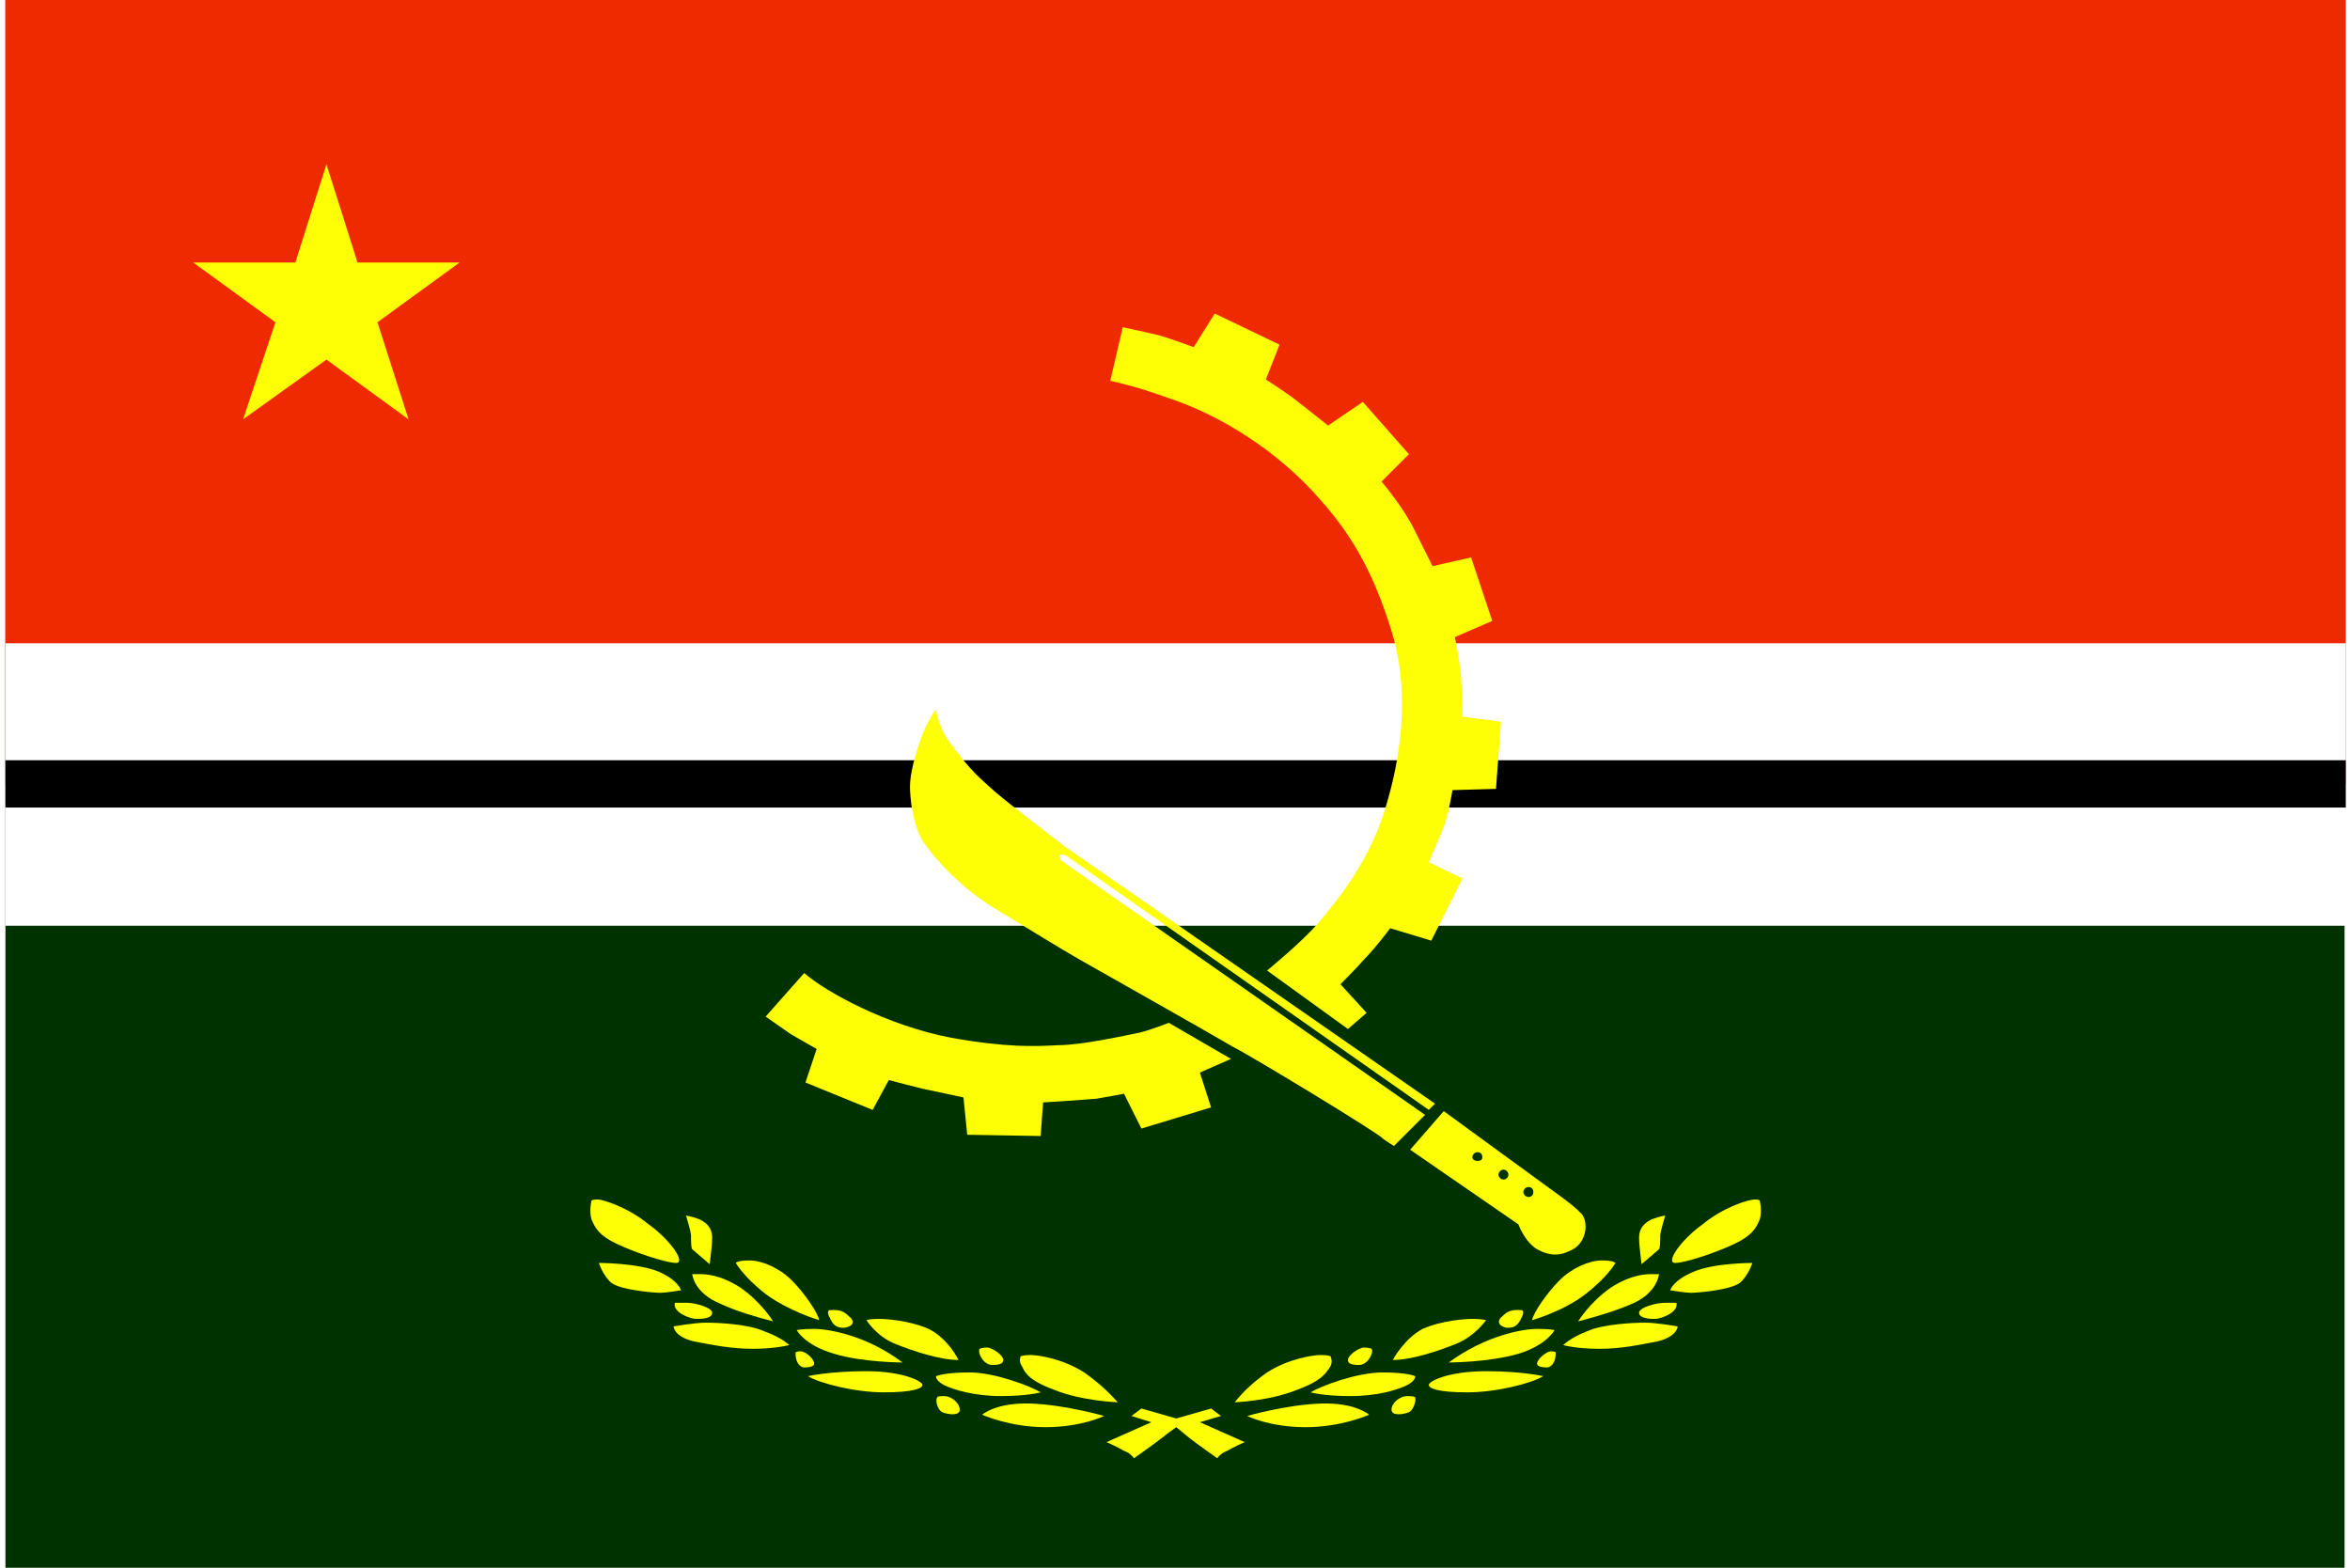 <svg height="505" viewBox="0 0 188 126" width="757" xmlns="http://www.w3.org/2000/svg"><path d="m0 0h188v126h-188z" fill="#003200"/><path d="m0 0h188.1v63h-188.1zm0 0" fill="#ef2a00"/><path d="m0 51.7h188.1v22.7h-188.1zm0 0" fill="#fff"/><g fill="#fefe04"><path d="m25.8 24.6v-11.4l2.5 7.9h8.2l-6.6 4.8 2.5 7.8-6.6-4.8-6.7 4.8 2.6-7.8-6.6-4.8h8.2l2.5-7.9 2.5 7.9"/><path d="m47.1 96.5s0-.1.5-.1c.4 0 2.4.6 4.1 2 1.8 1.3 3 3.1 2.2 3.1s-3.2-.8-4.7-1.5-1.8-1.3-2.1-2c-.2-.7 0-1.5 0-1.5zm0 0"/><path d="m56.6 101.6s.2-1.5.2-2.1-.2-1.1-1-1.5c-.8-.3-1.1-.3-1.1-.3s.4 1.3.4 1.6c0 .4 0 1 .1 1.1s1.4 1.2 1.4 1.2zm0 0"/><path d="m54.3 103.7s-1.2.2-1.7.2c-.4 0-3.1-.2-3.9-.8-.7-.6-1-1.6-1-1.6s3.1 0 4.8.7c1.6.7 1.8 1.5 1.8 1.5zm0 0"/><path d="m61.7 106.2s-.9-1.5-2.6-2.7c-1.7-1.1-2.9-1.1-3.3-1.1-.2 0-.4 0-.6 0 0 0 .1 1.5 2.3 2.4 1.3.6 2.7 1 4.2 1.4zm0 0"/><path d="m53.8 104.7h.9c.8 0 2.1.4 2.1.8 0 .5-.9.5-1.3.5s-1.9-.5-1.7-1.3zm0 0"/><path d="m63 108.1s-.6-.6-2-1.1c-1.3-.6-3.8-.7-4.7-.7s-2.6.3-2.6.3 0 .8 1.6 1.2c1.6.3 3 .6 4.8.6s2.9-.3 2.9-.3zm0 0"/><path d="m65.4 106.1s-2.4-.7-4.3-2.1c-1.8-1.4-2.4-2.5-2.4-2.5s.1-.2 1.1-.2 2.4.6 3.4 1.6 2.1 2.6 2.2 3.2zm0 0"/><path d="m63.5 108.7s.1-.1.4-.1c.4 0 1.1.6 1.1 1 0 .3-.7.3-.8.3s-.7-.1-.7-1.2zm0 0"/><path d="m66.2 105.3s-.2.1 0 .5.4 1 1.3.9c.9-.2.6-.7.3-.9-.3-.3-.6-.6-1.6-.5zm0 0"/><path d="m72.1 109.5s-3.2 0-5.5-.7c-2.4-.7-3-1.9-3-1.9s.3-.1 1.4-.1 4.2.5 7.1 2.7zm0 0"/><path d="m76.6 109.3s-.8-1.7-2.4-2.5c-1.6-.7-3.5-.8-3.9-.8s-.8 0-1.1.1c0 0 .8 1.3 2.3 1.9s3.6 1.3 5.1 1.3zm0 0"/><path d="m64.5 110.6s1.7-.4 4.7-.4c2.9 0 4.5.8 4.5 1.1s-.8.6-3.1.6-5.1-.7-6.1-1.3zm0 0"/><path d="m74.9 112.3s-.1-.1.5-.1c.7 0 1.3.6 1.3 1.1s-.9.4-1.4.2c-.4-.2-.6-1-.4-1.2zm0 0"/><path d="m78.3 108.4s.2-.1.6-.1 1.3.6 1.3 1c0 .3-.3.4-.9.4-.7 0-1.2-1-1-1.3zm0 0"/><path d="m83.2 111.9s-1 .3-3.2.3c-2.1 0-3.8-.5-4.6-.9-.7-.4-.6-.7-.6-.7s.6-.3 2.7-.3c2 0 4.9 1.1 5.7 1.6zm0 0"/><path d="m88.3 113.8s-1.8.9-4.7.9-5.1-1-5.1-1 1.1-1 3.9-.9 5.9 1 5.9 1zm0 0"/><path d="m89.4 112.7s-2.9-.1-5.1-1c-2.2-.8-2.4-1.5-2.6-1.9-.3-.4-.1-.8-.1-.8s.2-.1.8-.1 2.6.3 4.3 1.4c1 .7 1.9 1.5 2.7 2.4zm0 0"/><path d="m141 96.5s0-.1-.4-.1c-.5 0-2.5.6-4.2 2-1.8 1.3-3 3.1-2.2 3.1s3.2-.8 4.7-1.5 1.8-1.3 2.1-2c.2-.7 0-1.5 0-1.5zm0 0"/><path d="m131.5 101.6s-.2-1.5-.2-2.1.2-1.1 1-1.5c.8-.3 1.1-.3 1.1-.3s-.4 1.3-.4 1.6c0 .4 0 1-.1 1.1s-1.4 1.2-1.4 1.2zm0 0"/><path d="m133.8 103.7s1.2.2 1.7.2c.4 0 3.1-.2 3.9-.8.7-.6 1-1.6 1-1.6s-3.1 0-4.7.7c-1.7.7-1.9 1.5-1.9 1.5zm0 0"/><path d="m126.4 106.2s.9-1.5 2.6-2.7c1.7-1.1 2.9-1.1 3.3-1.1h.6s-.1 1.5-2.2 2.4c-1.4.6-2.8 1-4.3 1.4zm0 0"/><path d="m134.3 104.7s-.2 0-.9 0c-.8 0-2.1.4-2.1.8 0 .5 1 .5 1.3.5.4 0 1.9-.5 1.7-1.3zm0 0"/><path d="m125.2 108.1s.6-.6 1.9-1.1c1.3-.6 3.8-.7 4.7-.7s2.6.3 2.6.3 0 .8-1.6 1.2c-1.6.3-2.9.6-4.7.6-1.9 0-2.9-.3-2.9-.3zm0 0"/><path d="m122.7 106.1s2.5-.7 4.3-2.1 2.4-2.5 2.4-2.5-.1-.2-1.1-.2-2.4.6-3.4 1.6-2.1 2.6-2.2 3.2zm0 0"/><path d="m124.6 108.7s0-.1-.4-.1c-.3 0-1.1.6-1.1 1 0 .3.7.3.8.3s.7-.1.7-1.2zm0 0"/><path d="m121.9 105.3s.2.1 0 .5-.4 1-1.3.9c-.8-.2-.6-.7-.3-.9.3-.3.6-.6 1.6-.5zm0 0"/><path d="m116 109.5s3.2 0 5.6-.7c2.3-.7 2.9-1.9 2.9-1.9s-.3-.1-1.4-.1-4.1.5-7.1 2.7zm0 0"/><path d="m111.5 109.3s.9-1.7 2.4-2.5c1.6-.7 3.5-.8 3.9-.8s.8 0 1.2.1c0 0-.9 1.3-2.4 1.9s-3.6 1.3-5.1 1.3zm0 0"/><path d="m123.6 110.6s-1.7-.4-4.6-.4c-3 0-4.6.8-4.6 1.1s.8.6 3.1.6 5.1-.7 6.1-1.3zm0 0"/><path d="m113.3 112.3s0-.1-.6-.1c-.7 0-1.3.6-1.3 1.1s.9.4 1.4.2c.4-.2.6-1 .5-1.2zm0 0"/><path d="m109.8 108.4s-.2-.1-.6-.1-1.3.6-1.3 1c0 .3.3.4.9.4.7 0 1.2-1 1-1.3zm0 0"/><path d="m104.9 111.9s1 .3 3.2.3 3.8-.5 4.6-.9c.7-.4.6-.7.6-.7s-.6-.3-2.6-.3c-2.1 0-5 1.1-5.8 1.6zm0 0"/><path d="m99.8 113.8s1.8.9 4.7.9 5.1-1 5.1-1-1.1-1-3.9-.9-5.9 1-5.9 1zm0 0"/><path d="m98.8 112.7s2.8-.1 5-1c2.2-.8 2.4-1.5 2.7-1.9.2-.4 0-.8 0-.8s-.2-.1-.8-.1-2.6.3-4.3 1.4c-1 .7-1.9 1.5-2.6 2.4zm0 0"/><path d="m94.1 114.7s.6.5 1.1.9 2.2 1.6 2.2 1.6c.2-.3.5-.5.8-.6.5-.3 1.4-.7 1.4-.7l-3.6-1.6 1.7-.5-.8-.6-2.8.8-2.8-.8-.8.6 1.6.5-3.6 1.6s.9.4 1.4.7c.3.1.6.3.8.6 0 0 1.7-1.2 2.2-1.6s1.2-.9 1.2-.9zm0 0"/></g><path d="m0 61.1h188.1v3.8h-188.1zm0 0"/><path d="m64.2 78.2-3.1 3.5s1.7 1.2 2 1.4c.5.3 2.1 1.2 2.1 1.2l-.9 2.7 5.4 2.2 1.3-2.4s2.6.7 3.2.8c.5.1 2.8.6 2.8.6l.3 3 5.9.1.2-2.7s3.2-.2 4.3-.3c1.2-.2 2.2-.4 2.2-.4l1.4 2.8 5.6-1.7-.9-2.8 2.5-1.1-5-2.9s-1.5.6-2.4.8c-1 .2-4.6 1-6.5 1-1.9.1-4.1.2-8.6-.6-5.2-1-10.1-3.7-11.8-5.2zm0 0" fill="#fefe04"/><path d="m88.8 30.6 1-4.3s2.4.5 3.1.7 2.6.9 2.6.9l1.7-2.7 5.2 2.5-1.1 2.8s1.6 1 2.6 1.8c.9.7 2.4 1.9 2.4 1.9l2.8-1.9 3.7 4.2-2.2 2.2s1.8 2.1 2.7 4c.9 1.8 1.4 2.8 1.4 2.8l3.1-.7 1.7 5.1-3 1.3s.4 2 .5 3.3c.1 1.4.1 3.1.1 3.1l3.1.4-.4 5.4-3.5.1s-.3 2-.8 3.2-1.1 2.6-1.1 2.6l2.7 1.3-2.5 5-3.3-1s-1.2 1.6-2 2.4c-.7.8-2 2.1-2 2.1l2.1 2.3-1.5 1.3-6.5-4.7s2.7-2.2 4.1-3.8c1.4-1.7 4.3-5 5.6-9.9 1.2-4.2 1.7-9.1.3-13.6-1.6-5.2-3.5-8-5.6-10.4-3.5-4.1-8.2-6.9-12-8.2-3.1-1.1-3.8-1.2-5-1.5zm0 0" fill="#fefe04"/><path d="m112.9 92.4 2.7-3.1 9.6 7s1.2.9 1.3 1.1c.2.1.5.5.5 1.2 0 .6-.3 1.5-1.2 1.9-.8.4-1.6.5-2.7-.1-1-.6-1.5-2-1.5-2zm9.5 3c-.2 0-.4.2-.4.4s.2.4.4.4c.3 0 .4-.2.4-.4s-.1-.4-.4-.4zm-2-1.4c-.2 0-.4.2-.4.4s.2.4.4.4.4-.2.4-.4-.2-.4-.4-.4zm-2.1-1.4c-.2 0-.4.2-.4.4s.2.3.4.3c.3 0 .4-.1.4-.3s-.1-.4-.4-.4zm0 0" fill="#fefe04"/><path d="m114.4 89.2.5-.5-29.8-20.7s-4.2-3.2-5.6-4.4c-1.1-1-1.9-1.6-3.5-3.8-1.1-1.4-1.2-2.8-1.2-2.8s-.7.9-1.2 2.3-.9 2.9-.9 3.9c0 .9.2 3.1 1.1 4.5.9 1.3 2.9 3.6 5.7 5.3s5.4 3.3 6.8 4.1 10.8 6.1 12.3 7c1.6.8 11.8 7 12.1 7.4.1.1.9.6.9.6l2.5-2.5-29.2-20.4s-.3-.4-.1-.5.5.1.5.1zm0 0" fill="#fefe04"/></svg>